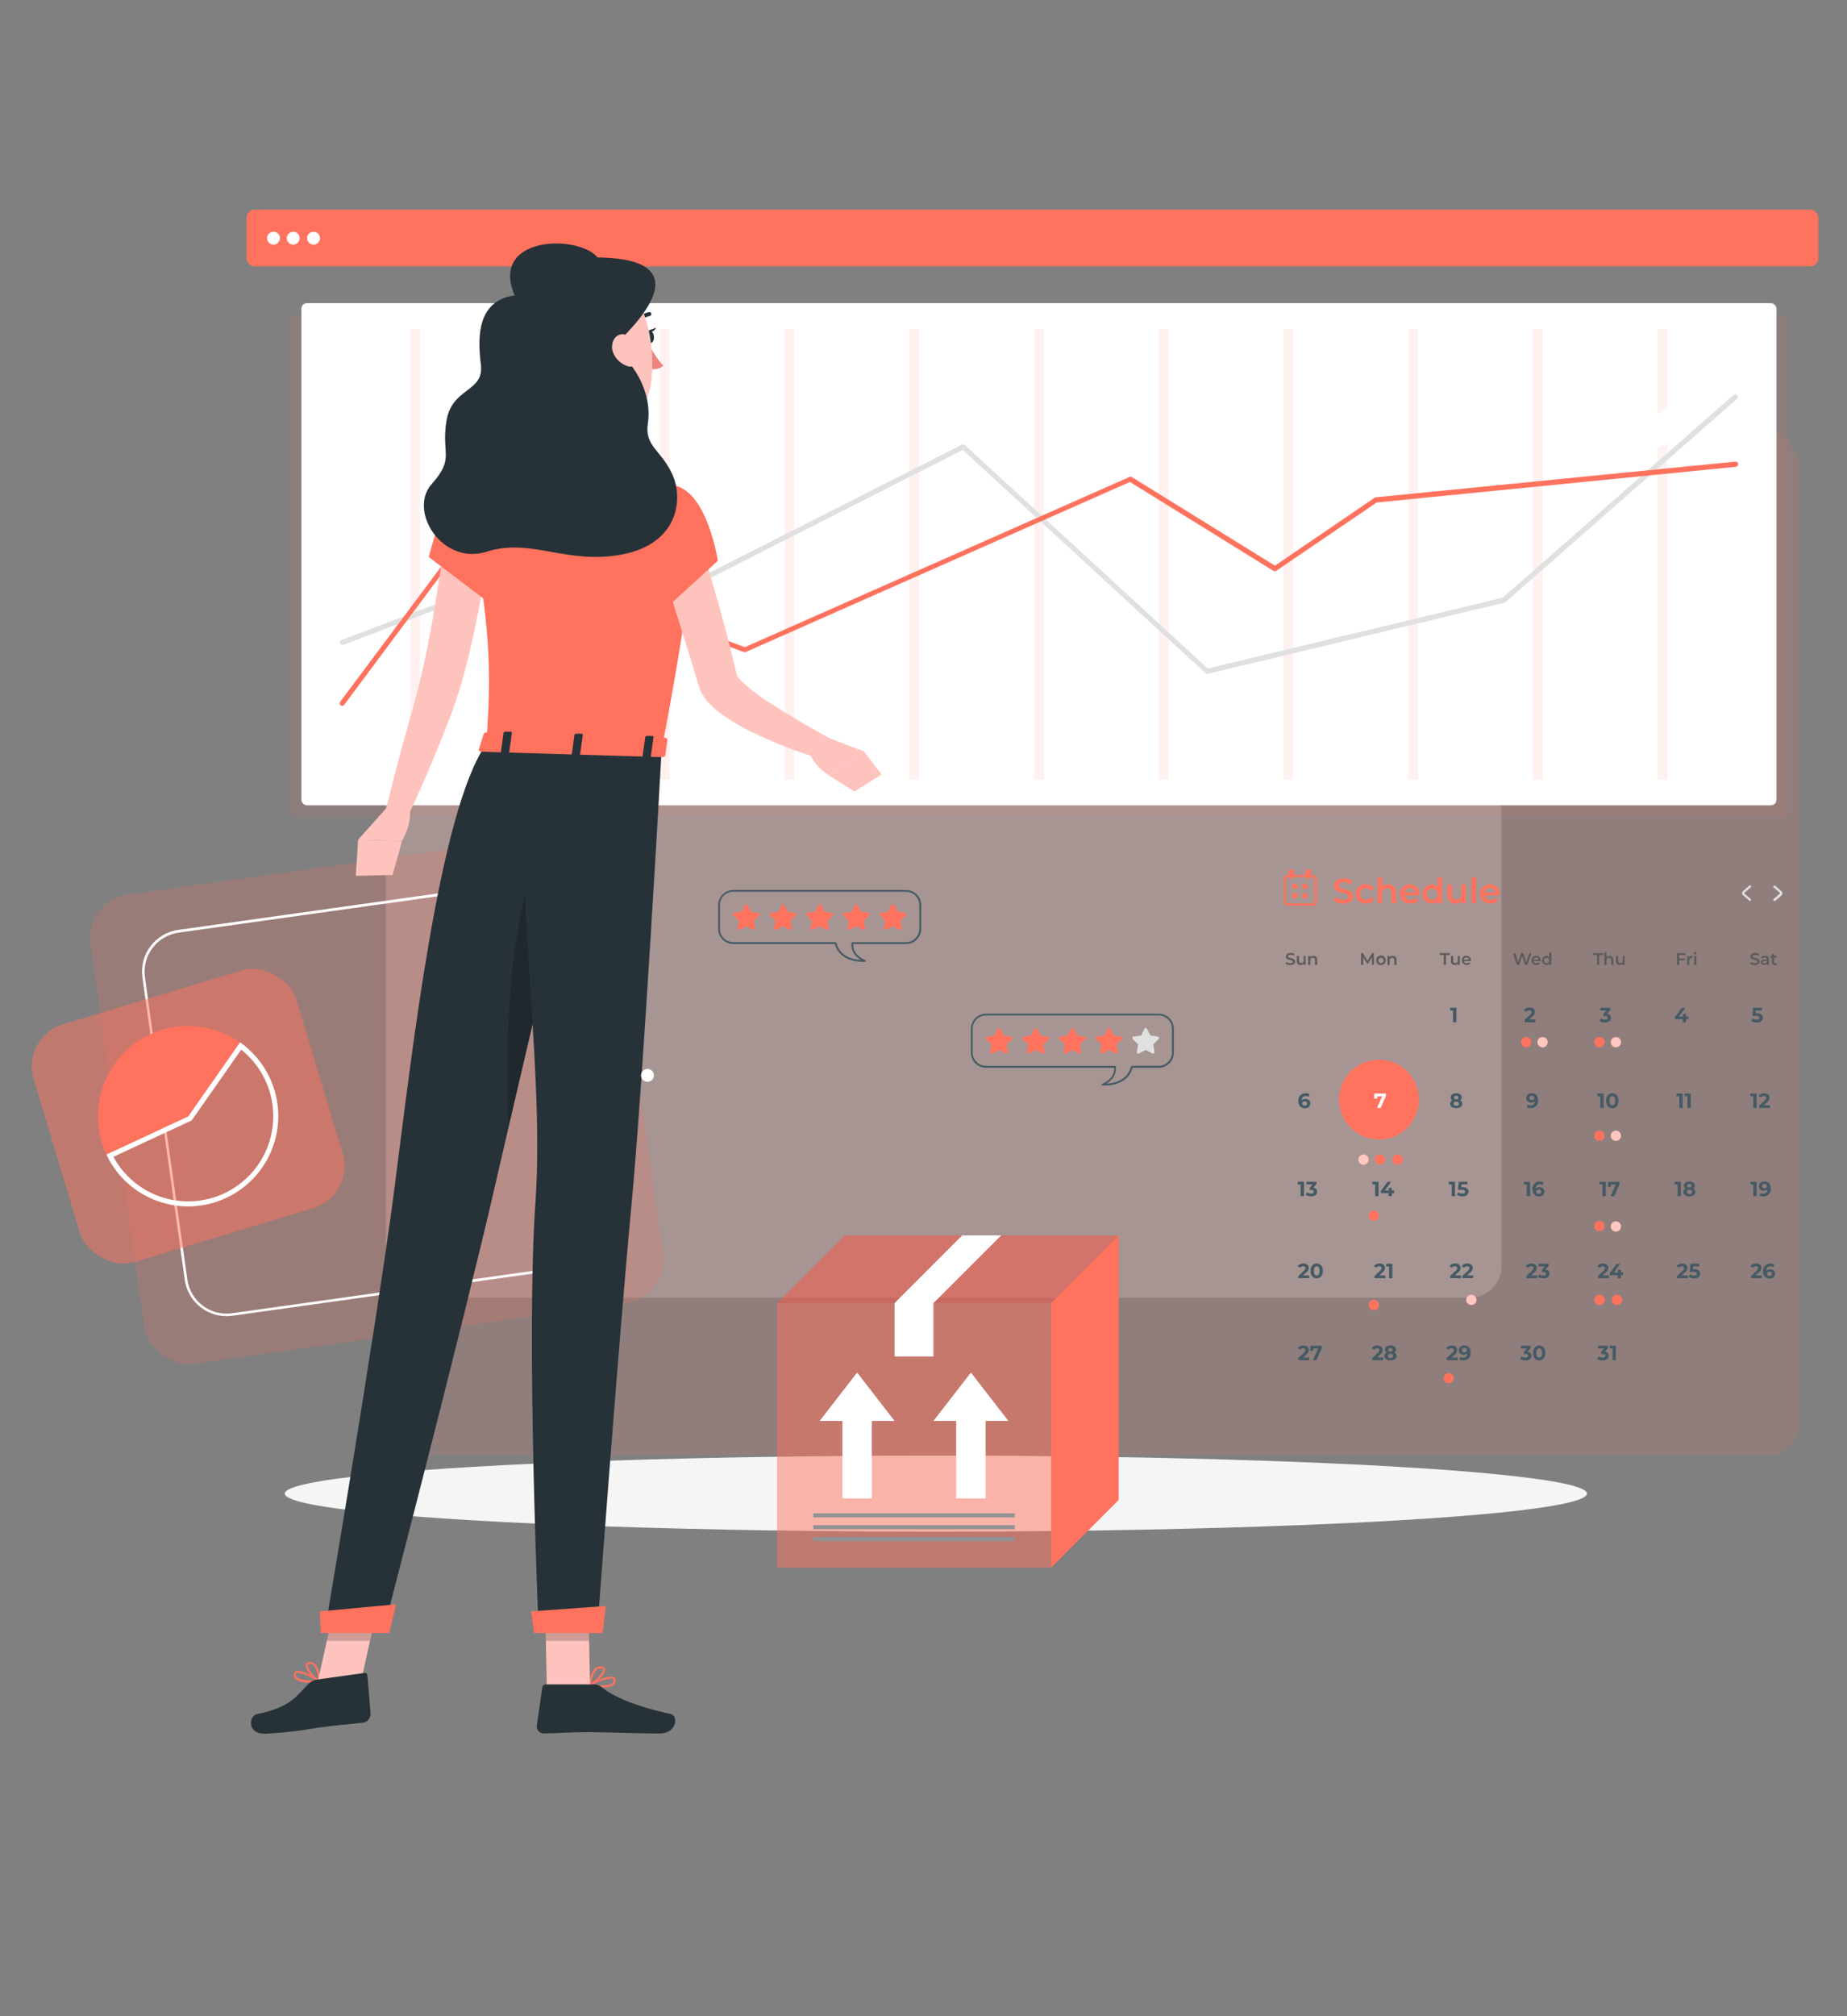<?xml version="1.0" encoding="UTF-8"?>
<svg id="Layer_2" data-name="Layer 2" xmlns="http://www.w3.org/2000/svg" viewBox="0 0 550 600">
  <rect x="0" y="0" width="550" height="600" fill="#808080" stroke="none"/>
  <defs>
    <style>
      .cls-1, .cls-2, .cls-3, .cls-4, .cls-5 {
        fill: #ff725e;
      }

      .cls-1, .cls-2, .cls-6, .cls-7, .cls-4, .cls-5 {
        isolation: isolate;
      }

      .cls-1, .cls-6, .cls-8 {
        opacity: .2;
      }

      .cls-9 {
        fill: #263238;
      }

      .cls-10 {
        fill: #fff;
      }

      .cls-11 {
        fill: #5b5b5b;
      }

      .cls-2 {
        opacity: .4;
      }

      .cls-12 {
        fill: #e0e0e0;
      }

      .cls-13 {
        opacity: .3;
      }

      .cls-14 {
        opacity: .6;
      }

      .cls-15 {
        fill: #8f9293;
      }

      .cls-7 {
        fill: #ff5543;
      }

      .cls-7, .cls-5 {
        opacity: .5;
      }

      .cls-4 {
        opacity: .1;
      }

      .cls-16 {
        fill: #455a64;
      }

      .cls-17 {
        fill: #f5f5f5;
      }

      .cls-18 {
        fill: #ed847e;
      }

      .cls-19 {
        fill: #ffc3bd;
      }
    </style>
  </defs>
  <g id="freepik--Shadow--inject-238">
    <ellipse id="freepik--path--inject-238" class="cls-17" cx="278.69" cy="444.48" rx="193.89" ry="11.32"/>
  </g>
  <g class="cls-13">
    <rect class="cls-10" x="114.93" y="128.8" width="332.18" height="257.37" rx="9.35" ry="9.35"/>
    <rect class="cls-2" x="114.93" y="128.8" width="420.94" height="304.35" rx="9.35" ry="9.35"/>
  </g>
  <g>
    <g>
      <path class="cls-3" d="M397.11,268.05l.47-1.06c.7.52,1.54.8,2.41.8,1.14,0,1.62-.41,1.62-.95,0-1.58-4.35-.54-4.35-3.24,0-1.18.94-2.19,2.95-2.19.86-.02,1.7.21,2.44.65l-.43,1.06c-.61-.37-1.31-.57-2.02-.58-1.13,0-1.59.44-1.59.99,0,1.56,4.34.55,4.34,3.24,0,1.17-.95,2.17-2.96,2.17-1.03.02-2.05-.29-2.88-.9Z"/>
      <path class="cls-3" d="M403.71,266.03c-.02-1.56,1.22-2.84,2.78-2.86.08,0,.16,0,.24,0,.98-.07,1.91.44,2.38,1.3l-1.01.58c-.29-.49-.82-.79-1.39-.77-.96,0-1.75.78-1.75,1.75s.78,1.75,1.75,1.75c.57.01,1.1-.28,1.39-.77l1.01.58c-.48.86-1.4,1.36-2.38,1.3-1.56.11-2.91-1.07-3.02-2.63,0-.08,0-.15,0-.23Z"/>
      <path class="cls-3" d="M415.7,265.6v3.24h-1.3v-3.03c0-.99-.49-1.48-1.3-1.48-.82-.05-1.52.57-1.57,1.38,0,.1,0,.2.01.3v2.82h-1.3v-7.79h1.3v2.82c.49-.48,1.17-.74,1.86-.71,1.3,0,2.3.76,2.3,2.43Z"/>
      <path class="cls-3" d="M422.64,266.45h-4.38c.17.84.95,1.41,1.8,1.34.57.03,1.12-.19,1.52-.6l.7.8c-.57.63-1.4.96-2.25.91-1.88,0-3.09-1.2-3.09-2.86-.04-1.53,1.16-2.81,2.7-2.86.06,0,.13,0,.19,0,1.5-.06,2.77,1.11,2.83,2.61,0,.09,0,.19,0,.28,0,.1-.01.26-.02.38ZM418.25,265.6h3.17c-.08-.8-.78-1.39-1.58-1.36-.8-.03-1.5.56-1.59,1.36Z"/>
      <path class="cls-3" d="M429.39,261.06v7.79h-1.25v-.72c-.46.53-1.14.82-1.85.79-1.58-.08-2.8-1.42-2.72-2.99.07-1.47,1.25-2.65,2.72-2.72.68-.03,1.34.25,1.8.75v-2.89h1.3ZM428.09,266.03c-.05-.92-.83-1.62-1.74-1.57-.92.05-1.62.83-1.57,1.74.04.88.77,1.58,1.66,1.58.9.03,1.65-.68,1.68-1.58,0-.06,0-.11,0-.17h-.01Z"/>
      <path class="cls-3" d="M436.51,263.23v5.61h-1.25v-.71c-.45.52-1.11.81-1.8.79-1.43,0-2.41-.79-2.41-2.47v-3.19h1.3v2.99c0,1.01.48,1.49,1.3,1.49s1.53-.56,1.53-1.68v-2.83h1.33Z"/>
      <path class="cls-3" d="M438.23,261.06h1.3v7.79h-1.3v-7.79Z"/>
      <path class="cls-3" d="M446.48,266.45h-4.38c.17.84.95,1.42,1.81,1.34.57.02,1.12-.2,1.52-.6l.7.8c-.58.62-1.4.96-2.25.91-1.87,0-3.08-1.2-3.08-2.86-.04-1.53,1.16-2.81,2.7-2.86.06,0,.13,0,.19,0,1.5-.06,2.77,1.11,2.83,2.61,0,.09,0,.19,0,.28-.03.1-.03.26-.03.38ZM442.09,265.6h3.17c-.08-.8-.78-1.39-1.58-1.36-.8-.03-1.5.56-1.59,1.36Z"/>
      <path class="cls-3" d="M390.83,269.5h-7.34c-.72,0-1.3-.58-1.3-1.3v-6.54c0-.72.58-1.3,1.3-1.3h7.34c.72,0,1.3.58,1.3,1.3v6.54c0,.72-.58,1.3-1.3,1.3ZM383.49,261.06c-.36,0-.65.29-.65.65v6.49c0,.36.29.65.65.65h7.34c.36,0,.65-.29.65-.65v-6.54c0-.36-.29-.65-.65-.65l-7.34.05Z"/>
      <rect class="cls-3" x="383.74" y="258.69" width="1.47" height="2.75" rx=".51" ry=".51"/>
      <rect class="cls-3" x="388.8" y="258.69" width="1.47" height="2.75" rx=".51" ry=".51"/>
      <rect class="cls-3" x="384.86" y="263.01" width="1.47" height="1.47"/>
      <rect class="cls-3" x="387.79" y="263.01" width="1.47" height="1.47"/>
      <rect class="cls-3" x="384.86" y="265.8" width="1.47" height="1.47"/>
      <rect class="cls-3" x="387.79" y="265.8" width="1.47" height="1.47"/>
      <path class="cls-12" d="M521.11,268.1c-.08,0-.15-.03-.21-.08l-1.86-1.61c-.34-.3-.38-.81-.08-1.15.02-.03.05-.05.08-.08l1.86-1.61c.12-.13.33-.14.46-.02.13.12.14.33.02.46-.02.02-.04.04-.06.05l-1.85,1.61c-.07.07-.08.18-.01.25,0,0,0,0,.01.01l1.85,1.61c.13.12.14.33.02.46-.06.07-.14.1-.23.11Z"/>
      <path class="cls-12" d="M528.4,268.1c-.09,0-.18-.04-.25-.11-.13-.12-.13-.32,0-.45,0,0,0,0,0,0l1.86-1.61c.07-.07.08-.18.01-.25,0,0,0,0-.01-.01l-1.86-1.61c-.13-.12-.13-.32,0-.45,0,0,0,0,0,0,.13-.12.33-.12.46,0l1.86,1.61c.19.16.29.4.28.65,0,.24-.1.46-.29.62l-1.85,1.61c-.07.03-.14.03-.21.01Z"/>
      <circle class="cls-3" cx="410.63" cy="327.23" r="11.88"/>
      <path class="cls-11" d="M382.83,286.76l.23-.5c.33.25.73.38,1.15.38.55,0,.77-.19.77-.45,0-.75-2.07-.26-2.07-1.56,0-.56.45-1.04,1.4-1.04.41,0,.82.1,1.17.31l-.21.51c-.29-.18-.62-.27-.96-.28-.54,0-.76.21-.76.47,0,.75,2.07.26,2.07,1.54,0,.56-.45,1.04-1.41,1.04-.49.02-.98-.13-1.38-.42Z"/>
      <path class="cls-11" d="M388.78,284.47v2.66h-.59v-.34c-.22.25-.53.39-.86.38-.58.05-1.09-.37-1.15-.95,0-.08,0-.16,0-.23v-1.52h.65v1.43c0,.49.23.71.65.71s.73-.27.73-.8v-1.34h.57Z"/>
      <path class="cls-11" d="M392.23,285.61v1.53h-.65v-1.41c0-.47-.23-.7-.65-.7-.39-.03-.73.27-.75.66,0,.05,0,.1,0,.14v1.34h-.65v-2.66h.6v.34c.23-.26.57-.4.92-.38.57-.08,1.1.32,1.18.89.01.08.01.16,0,.24Z"/>
      <path class="cls-11" d="M408.53,287.13v-2.32l-1.15,1.95h-.29l-1.15-1.89v2.28h-.65v-3.52h.54l1.38,2.32,1.36-2.32h.54v3.49h-.59Z"/>
      <path class="cls-11" d="M409.8,285.8c-.03-.78.58-1.44,1.37-1.47.78-.03,1.44.58,1.47,1.37.03.78-.58,1.44-1.37,1.47-.02,0-.03,0-.05,0-.74.04-1.38-.52-1.42-1.26,0-.04,0-.07,0-.11ZM412.01,285.8c-.02-.44-.39-.77-.83-.75s-.77.39-.75.83c.02.42.37.75.79.75.43.01.78-.32.79-.75,0-.03,0-.05,0-.08h0Z"/>
      <path class="cls-11" d="M415.86,285.61v1.53h-.65v-1.41c0-.47-.23-.7-.65-.7-.39-.03-.73.27-.75.66,0,.05,0,.1,0,.14v1.34h-.65v-2.66h.59v.34c.24-.26.57-.4.92-.38.57-.08,1.09.31,1.18.88.01.08.01.17,0,.26Z"/>
      <path class="cls-11" d="M429.93,284.19h-1.16v-.55h2.97v.55h-1.16v2.94h-.65v-2.94Z"/>
      <path class="cls-11" d="M434.68,284.47v2.66h-.6v-.34c-.21.25-.53.39-.86.38-.58.05-1.1-.37-1.15-.95,0-.08,0-.15,0-.23v-1.52h.65v1.43c0,.49.23.71.65.71.39.02.72-.27.74-.66,0-.05,0-.1,0-.15v-1.34h.57Z"/>
      <path class="cls-11" d="M437.99,286.01h-2.09c.08.41.45.69.86.65.27.01.53-.09.72-.29l.34.38c-.58.58-1.53.58-2.11,0-.25-.25-.4-.58-.43-.94-.04-.72.51-1.33,1.23-1.36.05,0,.1,0,.15,0,.72-.03,1.32.53,1.35,1.24,0,.04,0,.09,0,.13,0,.04,0,.12-.01.18ZM435.89,285.59h1.5c-.04-.38-.37-.66-.75-.65-.38,0-.7.27-.75.65Z"/>
      <path class="cls-16" d="M433.68,299.91v4.3h-1v-3.5h-.86v-.8h1.86Z"/>
      <path class="cls-16" d="M390.2,328.36c-.02.82-.71,1.46-1.52,1.43-.04,0-.07,0-.11,0-1.19,0-1.95-.74-1.95-2.13-.12-1.15.71-2.18,1.86-2.31.11-.01.22-.01.33,0,.42,0,.83.09,1.19.3l-.37.73c-.24-.15-.52-.22-.8-.21-.63-.04-1.17.44-1.21,1.07,0,.06,0,.12,0,.18.29-.26.67-.4,1.06-.38.75-.08,1.42.46,1.5,1.21,0,.04,0,.08,0,.12ZM389.23,328.41c0-.36-.29-.65-.64-.65-.03,0-.06,0-.08,0-.35-.05-.69.19-.74.54,0,.03,0,.07,0,.1,0,.36.28.65.75.65.36.04.68-.22.72-.57,0-.03,0-.05,0-.08Z"/>
      <path class="cls-16" d="M388.3,351.67v4.3h-.99v-3.5h-.86v-.8h1.85Z"/>
      <path class="cls-16" d="M392.23,354.65c0,.72-.56,1.38-1.78,1.38-.58.01-1.15-.15-1.64-.45l.38-.77c.36.26.79.39,1.23.39.5,0,.8-.2.8-.55s-.23-.53-.8-.53h-.45v-.65l.89-1h-1.83v-.8h3v.65l-.97,1.11c.65.02,1.17.56,1.17,1.22Z"/>
      <path class="cls-10" d="M412.73,325.42v.65l-1.6,3.65h-1.08l1.54-3.48h-1.46v.7h-.89v-1.51h3.48Z"/>
      <path class="cls-16" d="M410.5,351.67v4.3h-1.01v-3.5h-.84v-.8h1.86Z"/>
      <path class="cls-16" d="M415.18,355.06h-.7v.9h-.97v-.9h-2.32v-.65l2.02-2.73h1.04l-1.88,2.6h1.16v-.8h.93v.8h.7v.78Z"/>
      <path class="cls-16" d="M435.44,328.47c0,.81-.72,1.3-1.82,1.3s-1.8-.51-1.8-1.3c0-.44.25-.84.65-1.01-.31-.18-.5-.52-.49-.88,0-.76.65-1.23,1.65-1.23s1.67.47,1.67,1.23c0,.36-.19.7-.51.88.4.17.66.57.66,1.01ZM434.44,328.44c0-.38-.31-.61-.81-.61s-.8.23-.8.61.31.65.8.65.82-.27.82-.65h-.01ZM432.98,326.61c0,.32.26.53.65.53s.65-.21.65-.53-.27-.54-.65-.54-.65.21-.65.54Z"/>
      <path class="cls-16" d="M433.27,351.67v4.3h-.99v-3.5h-.86v-.8h1.85Z"/>
      <path class="cls-16" d="M437.27,354.61c0,.76-.56,1.42-1.78,1.42-.58.01-1.15-.15-1.64-.46l.4-.76c.35.26.78.39,1.22.39.5,0,.8-.21.8-.56s-.22-.56-1-.56h-1.12l.23-2.42h2.6v.8h-1.79l-.06.82h.35c1.28,0,1.8.58,1.8,1.33Z"/>
      <path class="cls-16" d="M458,327.47c.13,1.14-.7,2.17-1.84,2.3-.12.01-.23.02-.35,0-.42.01-.83-.09-1.19-.29l.37-.73c.24.16.52.23.8.22.63.04,1.18-.45,1.21-1.08,0-.06,0-.12,0-.18-.29.27-.67.41-1.06.39-.75.06-1.41-.49-1.47-1.24,0-.03,0-.06,0-.1.02-.82.7-1.46,1.52-1.44.03,0,.07,0,.1,0,1.19,0,1.92.75,1.92,2.14ZM456.89,326.72c0-.36-.27-.65-.75-.65-.36-.04-.68.22-.72.57,0,.03,0,.05,0,.08,0,.36.29.65.64.65.03,0,.06,0,.09,0,.36.05.68-.2.73-.56,0-.03,0-.06,0-.09h0Z"/>
      <path class="cls-16" d="M455.63,351.67v4.3h-1v-3.5h-.86v-.8h1.86Z"/>
      <path class="cls-16" d="M459.93,354.61c-.02.82-.71,1.46-1.52,1.43-.04,0-.07,0-.11,0-1.18,0-1.95-.74-1.95-2.13-.12-1.15.71-2.18,1.85-2.3.11-.01.23-.02.34,0,.42-.01.83.09,1.19.29l-.37.73c-.24-.15-.52-.23-.8-.22-.63-.04-1.18.44-1.22,1.08,0,.06,0,.12,0,.18.29-.27.67-.4,1.06-.38.75-.08,1.42.46,1.5,1.21,0,.04,0,.08,0,.12ZM458.96,354.66c0-.36-.29-.65-.64-.65-.03,0-.06,0-.08,0-.35-.05-.69.19-.74.54,0,.03,0,.07,0,.1,0,.36.28.65.76.65.36.04.67-.22.71-.58,0-.02,0-.05,0-.07h0Z"/>
      <path class="cls-16" d="M477.54,325.42v4.3h-1v-3.5h-.86v-.8h1.86Z"/>
      <path class="cls-16" d="M478.28,327.57c0-1.42.79-2.23,1.84-2.23s1.84.8,1.84,2.23-.79,2.22-1.84,2.22-1.84-.8-1.84-2.22ZM480.96,327.57c0-.98-.34-1.38-.84-1.38s-.84.4-.84,1.38.34,1.38.84,1.38.85-.4.85-1.38h-.01Z"/>
      <path class="cls-16" d="M478.17,351.67v4.3h-.99v-3.5h-.85v-.8h1.84Z"/>
      <path class="cls-16" d="M482.29,351.67v.65l-1.6,3.65h-1.08l1.54-3.48h-1.43v.73h-.88v-1.51l3.45-.03Z"/>
      <path class="cls-16" d="M501.06,325.42v4.3h-.99v-3.5h-.86v-.8h1.85Z"/>
      <path class="cls-16" d="M503.47,325.42v4.3h-.99v-3.5h-.84v-.8h1.83Z"/>
      <path class="cls-16" d="M500.53,351.67v4.3h-.99v-3.5h-.86v-.8h1.85Z"/>
      <path class="cls-16" d="M504.88,354.72c0,.81-.73,1.3-1.82,1.3s-1.8-.51-1.8-1.3c0-.44.25-.84.65-1.01-.31-.18-.5-.52-.49-.88,0-.76.65-1.23,1.65-1.23s1.66.47,1.66,1.23c0,.36-.19.7-.5.88.4.17.66.57.66,1.01ZM503.88,354.69c0-.38-.31-.61-.81-.61s-.8.23-.8.61.31.65.8.65.81-.27.81-.65h0ZM502.4,352.86c0,.32.26.53.65.53s.65-.21.65-.53-.27-.54-.65-.54-.65.2-.65.54h0Z"/>
      <path class="cls-16" d="M523.1,325.42v4.3h-1v-3.5h-.86v-.8h1.86Z"/>
      <path class="cls-16" d="M527.06,328.9v.81h-3.24v-.65l1.66-1.57c.38-.36.45-.58.45-.79,0-.34-.23-.53-.69-.53-.35-.01-.68.15-.88.43l-.73-.47c.4-.53,1.04-.83,1.71-.8.95,0,1.6.49,1.6,1.3-.01.54-.28,1.04-.72,1.36l-.99.93,1.84-.03Z"/>
      <path class="cls-16" d="M523.1,351.67v4.3h-1v-3.5h-.86v-.8h1.86Z"/>
      <path class="cls-16" d="M527.28,353.73c.12,1.15-.71,2.18-1.85,2.3-.11.01-.23.02-.34,0-.42.01-.83-.09-1.19-.29l.37-.73c.24.15.52.23.8.22.63.04,1.17-.44,1.21-1.07,0-.06,0-.12,0-.18-.29.26-.67.4-1.06.38-.75.06-1.41-.49-1.47-1.24,0-.03,0-.06,0-.1.02-.82.71-1.47,1.53-1.44.03,0,.07,0,.1,0,1.19,0,1.92.75,1.92,2.14ZM526.16,352.97c0-.36-.27-.65-.75-.65-.36-.04-.68.22-.72.57,0,.02,0,.05,0,.08,0,.36.29.65.64.65.03,0,.06,0,.09,0,.36.05.68-.2.73-.56,0-.03,0-.06,0-.09Z"/>
      <path class="cls-16" d="M389.86,379.56v.81h-3.24v-.65l1.66-1.56c.38-.36.45-.58.45-.8,0-.34-.23-.53-.69-.53-.35-.01-.68.15-.89.43l-.73-.46c.4-.54,1.04-.84,1.71-.8.95,0,1.6.49,1.6,1.27-.01.54-.28,1.04-.72,1.36l-.99.93h1.84Z"/>
      <path class="cls-16" d="M390.25,378.22c0-1.42.79-2.22,1.84-2.22s1.84.8,1.84,2.22-.79,2.22-1.84,2.22-1.84-.8-1.84-2.22ZM392.93,378.22c0-.97-.34-1.38-.84-1.38s-.84.41-.84,1.38.34,1.38.84,1.38.84-.43.84-1.38Z"/>
      <path class="cls-16" d="M412.55,379.56v.81h-3.24v-.65l1.65-1.56c.38-.36.45-.58.45-.8,0-.34-.23-.53-.68-.53-.35-.01-.69.15-.9.43l-.72-.46c.4-.54,1.04-.84,1.71-.8.95,0,1.6.49,1.6,1.27-.01.54-.28,1.04-.72,1.36l-.99.93h1.84Z"/>
      <path class="cls-16" d="M414.62,376.08v4.3h-.99v-3.5h-.86v-.8h1.86Z"/>
      <path class="cls-16" d="M435.07,379.56v.81h-3.24v-.65l1.65-1.57c.38-.36.45-.58.45-.79,0-.34-.23-.53-.69-.53-.35-.01-.69.15-.9.43l-.72-.47c.4-.53,1.04-.83,1.71-.8.95,0,1.6.49,1.6,1.3-.01.54-.28,1.04-.72,1.36l-.99.93,1.84-.02Z"/>
      <path class="cls-16" d="M438.69,379.56v.81h-3.24v-.65l1.65-1.57c.38-.36.45-.58.45-.79,0-.34-.23-.53-.68-.53-.35-.01-.69.15-.9.43l-.72-.47c.4-.53,1.04-.83,1.71-.8.95,0,1.6.49,1.6,1.3-.01.54-.28,1.04-.72,1.36l-.99.93,1.84-.02Z"/>
      <path class="cls-16" d="M457.78,379.56v.81h-3.24v-.65l1.65-1.57c.38-.36.45-.58.45-.79,0-.34-.23-.53-.69-.53-.35-.01-.69.15-.9.43l-.72-.47c.4-.53,1.04-.83,1.71-.8.95,0,1.6.49,1.6,1.3-.01.54-.28,1.04-.72,1.36l-.99.93,1.84-.02Z"/>
      <path class="cls-16" d="M461.4,379.06c0,.72-.56,1.38-1.78,1.38-.58.01-1.15-.15-1.64-.46l.38-.76c.36.26.79.39,1.23.39.49,0,.8-.21.8-.55s-.24-.53-.8-.53h-.45v-.65l.88-1h-1.87v-.8h3.01v.65l-.97,1.1c.67.01,1.21.56,1.21,1.23Z"/>
      <path class="cls-16" d="M479.09,379.56v.81h-3.24v-.65l1.65-1.56c.38-.36.45-.58.45-.8,0-.34-.23-.53-.69-.53-.35-.01-.68.15-.89.43l-.73-.46c.4-.54,1.04-.84,1.71-.8.96,0,1.6.49,1.6,1.27-.01.54-.28,1.04-.71,1.36l-.99.93h1.85Z"/>
      <path class="cls-16" d="M483.38,379.47h-.7v.9h-.97v-.9h-2.32v-.65l2.02-2.73h1.04l-1.88,2.6h1.16v-.82h.93v.8h.7v.79Z"/>
      <path class="cls-16" d="M502.62,379.56v.81h-3.24v-.65l1.66-1.56c.38-.36.45-.58.45-.8,0-.34-.23-.53-.69-.53-.35-.01-.68.15-.89.43l-.73-.46c.4-.54,1.04-.84,1.71-.8.96,0,1.6.49,1.6,1.27-.01.54-.28,1.04-.72,1.36l-.99.93h1.84Z"/>
      <path class="cls-16" d="M506.27,379.02c0,.76-.56,1.42-1.78,1.42-.58.01-1.15-.15-1.64-.45l.4-.77c.35.26.78.39,1.22.39.5,0,.8-.21.8-.56s-.22-.56-1-.56h-1.1l.22-2.42h2.6v.8h-1.75l-.06.82h.35c1.25,0,1.75.57,1.75,1.33Z"/>
      <path class="cls-16" d="M524.65,379.56v.81h-3.24v-.65l1.66-1.56c.38-.36.45-.58.45-.8,0-.34-.23-.53-.69-.53-.35-.01-.68.15-.89.43l-.73-.46c.4-.54,1.04-.84,1.71-.8.96,0,1.6.49,1.6,1.27-.01.54-.28,1.04-.72,1.36l-.99.93h1.84Z"/>
      <path class="cls-16" d="M528.6,379.02c0,.82-.68,1.47-1.5,1.46-.05,0-.1,0-.15,0-1.18,0-1.95-.74-1.95-2.13-.12-1.15.71-2.18,1.85-2.3.11-.01.23-.02.34,0,.42-.01.83.09,1.19.29l-.36.73c-.24-.15-.52-.22-.8-.21-.63-.04-1.18.44-1.22,1.08,0,.06,0,.11,0,.17.29-.26.67-.4,1.06-.38.75-.09,1.43.44,1.52,1.19,0,.04,0,.08,0,.12ZM527.63,379.07c0-.36-.29-.65-.64-.65-.03,0-.06,0-.08,0-.35-.05-.69.19-.74.54,0,.03,0,.07,0,.1,0,.36.28.65.76.65.36.04.67-.22.71-.58,0-.02,0-.05,0-.07h0Z"/>
      <path class="cls-16" d="M389.86,403.97v.81h-3.24v-.65l1.66-1.56c.38-.36.45-.58.45-.79,0-.34-.23-.54-.69-.54-.35-.01-.68.15-.89.43l-.73-.46c.4-.54,1.04-.84,1.71-.8.95,0,1.6.49,1.6,1.3-.01.54-.28,1.04-.72,1.36l-.99.93,1.84-.02Z"/>
      <path class="cls-16" d="M393.62,400.48v.65l-1.6,3.65h-1.08l1.54-3.48h-1.42v.7h-.88v-1.51h3.44Z"/>
      <path class="cls-16" d="M411.87,403.97v.81h-3.24v-.65l1.66-1.56c.38-.36.45-.58.45-.8,0-.34-.23-.53-.69-.53-.35-.01-.68.15-.89.43l-.73-.47c.4-.53,1.04-.83,1.71-.8.96,0,1.6.49,1.6,1.3-.01.54-.28,1.04-.72,1.36l-.99.93,1.84-.02Z"/>
      <path class="cls-16" d="M415.87,403.53c0,.81-.72,1.3-1.82,1.3s-1.8-.51-1.8-1.3c0-.44.25-.84.65-1.01-.31-.18-.5-.52-.49-.88,0-.76.65-1.23,1.65-1.23s1.67.47,1.67,1.23c0,.36-.19.7-.51.88.4.17.66.57.66,1.01ZM414.86,403.5c0-.38-.31-.61-.81-.61s-.8.23-.8.61.31.65.8.65.81-.27.81-.65h0ZM413.38,401.68c0,.32.26.53.65.53s.65-.21.65-.53-.27-.54-.65-.54-.65.2-.65.54Z"/>
      <path class="cls-16" d="M434.07,403.97v.81h-3.24v-.65l1.66-1.56c.38-.36.45-.58.45-.79,0-.34-.23-.54-.69-.54-.35-.01-.68.15-.89.43l-.73-.46c.4-.54,1.04-.84,1.71-.8.96,0,1.6.49,1.6,1.3-.01.54-.28,1.04-.72,1.36l-1.02.92h1.88Z"/>
      <path class="cls-16" d="M437.92,402.54c.13,1.14-.7,2.17-1.84,2.3-.12.01-.24.02-.35,0-.42.01-.83-.09-1.19-.29l.37-.73c.24.15.52.23.8.22.63.04,1.17-.44,1.21-1.07,0-.06,0-.12,0-.18-.29.26-.67.4-1.06.38-.75.06-1.41-.49-1.47-1.24,0-.03,0-.06,0-.1.02-.82.71-1.47,1.53-1.44.03,0,.07,0,.1,0,1.19,0,1.92.75,1.92,2.14ZM436.8,401.78c0-.36-.27-.65-.75-.65-.36-.04-.68.22-.72.57,0,.03,0,.05,0,.08,0,.36.29.65.64.65.03,0,.06,0,.09,0,.36.05.68-.2.73-.56,0-.03,0-.06,0-.08h0Z"/>
      <path class="cls-16" d="M456.04,403.47c0,.72-.56,1.38-1.78,1.38-.58.01-1.15-.15-1.64-.45l.38-.77c.36.26.79.39,1.23.39.5,0,.8-.2.8-.55s-.23-.53-.8-.53h-.45v-.65l.89-1h-1.83v-.8h3v.65l-.97,1.11c.65.02,1.17.56,1.17,1.22Z"/>
      <path class="cls-16" d="M456.5,402.63c0-1.41.79-2.23,1.84-2.23s1.84.81,1.84,2.23-.78,2.22-1.84,2.22-1.84-.8-1.84-2.22ZM459.18,402.63c0-.97-.34-1.38-.84-1.38s-.83.41-.83,1.38.34,1.38.83,1.38.84-.41.84-1.38h0Z"/>
      <path class="cls-16" d="M479.05,403.47c0,.72-.56,1.38-1.78,1.38-.58.01-1.15-.15-1.64-.45l.39-.77c.36.26.79.39,1.23.39.5,0,.8-.2.8-.55s-.24-.53-.8-.53h-.45v-.65l.88-1h-1.82v-.8h3v.65l-.97,1.11c.65.03,1.17.57,1.16,1.22Z"/>
      <path class="cls-16" d="M481.18,400.48v4.3h-1v-3.5h-.86v-.8h1.86Z"/>
      <path class="cls-16" d="M457.2,303.4v.81h-3.24v-.65l1.65-1.56c.38-.36.45-.58.45-.79,0-.34-.23-.54-.69-.54-.35-.01-.69.15-.89.43l-.73-.47c.4-.53,1.04-.83,1.71-.8.96,0,1.6.49,1.6,1.3-.01.54-.28,1.04-.71,1.36l-.99.93,1.85-.02Z"/>
      <path class="cls-16" d="M479.74,302.9c0,.72-.56,1.39-1.78,1.39-.58,0-1.15-.15-1.64-.46l.38-.77c.36.26.79.39,1.23.39.49,0,.8-.2.8-.55s-.24-.53-.8-.53h-.45v-.65l.88-1h-1.83v-.8h3v.65l-.97,1.11c.65.03,1.17.57,1.17,1.22Z"/>
      <path class="cls-16" d="M502.77,303.31h-.7v.9h-.97v-.9h-2.31v-.65l2.02-2.73h1.04l-1.88,2.6h1.16v-.8h.94v.8h.7v.78Z"/>
      <path class="cls-16" d="M524.95,302.86c0,.76-.56,1.43-1.79,1.43-.58,0-1.15-.15-1.64-.46l.39-.77c.36.26.79.39,1.23.39.49,0,.8-.21.8-.56s-.22-.56-1.01-.56h-1.1l.22-2.42h2.6v.8h-1.79l-.06.82h.34c1.3,0,1.8.57,1.8,1.33Z"/>
      <path class="cls-11" d="M455.98,283.64l-1.16,3.49h-.69l-.86-2.6-.88,2.6h-.69l-1.16-3.49h.65l.87,2.65.91-2.65h.65l.88,2.67.9-2.67h.58Z"/>
      <path class="cls-11" d="M458.74,286.01h-2.09c.08.41.45.69.86.65.27.01.53-.09.72-.29l.34.38c-.58.58-1.53.58-2.11,0-.25-.25-.4-.58-.43-.94-.04-.72.51-1.33,1.23-1.36.05,0,.1,0,.15,0,.72-.03,1.32.53,1.35,1.24,0,.04,0,.09,0,.13,0,.04,0,.12-.01.18ZM456.64,285.59h1.51c-.04-.38-.37-.66-.75-.65-.38-.01-.71.27-.76.65h0Z"/>
      <path class="cls-11" d="M461.96,283.44v3.7h-.6v-.34c-.22.26-.55.4-.88.38-.75-.05-1.32-.71-1.27-1.46.05-.68.59-1.22,1.27-1.27.33-.01.64.12.86.36v-1.36h.62ZM461.34,285.8c-.02-.44-.39-.77-.83-.75s-.77.39-.75.83c.02.42.37.75.79.75.43,0,.79-.33.79-.76,0-.02,0-.04,0-.07h0Z"/>
      <path class="cls-11" d="M475.57,284.19h-1.16v-.55h2.97v.55h-1.16v2.94h-.65v-2.94Z"/>
      <path class="cls-11" d="M480.43,285.61v1.53h-.65v-1.41c0-.47-.23-.7-.65-.7-.39-.02-.72.28-.75.67,0,.05,0,.09,0,.14v1.34h-.65v-3.7h.65v1.34c.24-.23.56-.35.89-.34.57-.06,1.08.35,1.15.92,0,.07,0,.15,0,.22Z"/>
      <path class="cls-11" d="M483.8,284.47v2.66h-.6v-.34c-.21.25-.53.39-.86.38-.58.05-1.1-.37-1.15-.95,0-.08,0-.15,0-.23v-1.52h.65v1.43c0,.49.23.71.65.71.39.02.72-.27.74-.66,0-.05,0-.1,0-.15v-1.34h.57Z"/>
      <path class="cls-11" d="M500.02,284.19v1.06h1.69v.55h-1.69v1.34h-.65v-3.49h2.55v.55h-1.9Z"/>
      <path class="cls-11" d="M503.97,284.42v.65h-.14c-.4-.03-.75.27-.78.67,0,.05,0,.1,0,.15v1.3h-.65v-2.66h.59v.39c.21-.33.58-.53.97-.5Z"/>
      <path class="cls-11" d="M504.42,283.66c0-.21.17-.37.38-.37,0,0,0,0,.01,0,.2-.02.38.13.4.34,0,0,0,.01,0,.02,0,.21-.16.39-.38.39,0,0-.02,0-.03,0-.21.01-.38-.15-.4-.36,0,0,0-.01,0-.02ZM504.51,284.47h.65v2.66h-.65v-2.66Z"/>
      <path class="cls-11" d="M521.17,286.76l.22-.5c.33.25.74.38,1.16.38.55,0,.77-.19.77-.45,0-.75-2.08-.26-2.08-1.56,0-.56.45-1.04,1.41-1.04.41,0,.81.1,1.16.31l-.2.51c-.29-.18-.63-.27-.97-.28-.54,0-.75.21-.75.47,0,.75,2.07.26,2.07,1.54,0,.56-.45,1.04-1.41,1.04-.49.02-.98-.13-1.38-.42Z"/>
      <path class="cls-11" d="M526.77,285.58v1.56h-.59v-.32c-.2.26-.51.4-.84.36-.61,0-.99-.34-.99-.8s.3-.8,1.11-.8h.69v-.04c0-.36-.22-.58-.65-.58-.29,0-.58.09-.81.27l-.24-.45c.33-.23.72-.35,1.12-.33.76-.02,1.2.36,1.2,1.14ZM526.12,286.3v-.31h-.65c-.43,0-.54.16-.54.36s.19.37.51.37c.3.03.59-.13.71-.42h-.03Z"/>
      <path class="cls-11" d="M529.17,287.02c-.17.12-.38.19-.6.18-.45.06-.86-.26-.92-.72,0-.06,0-.12,0-.19v-1.3h-.44v-.5h.44v-.61h.65v.61h.71v.5h-.71v1.3c0,.26.13.4.37.4.12,0,.25-.03.35-.1l.15.43Z"/>
      <path class="cls-3" d="M477.82,364.84c0,.85-.69,1.53-1.54,1.53s-1.53-.69-1.53-1.54c0-.84.69-1.53,1.53-1.53s1.53.69,1.53,1.53c0,0,0,0,0,0Z"/>
      <path class="cls-3" d="M477.82,386.82c0,.85-.69,1.53-1.53,1.53s-1.53-.69-1.53-1.53.69-1.53,1.53-1.53h0c.85,0,1.53.69,1.53,1.53Z"/>
      <circle class="cls-3" cx="476.29" cy="337.98" r="1.53"/>
      <path class="cls-3" d="M410.63,388.36c0,.85-.69,1.53-1.54,1.53-.85,0-1.53-.69-1.53-1.54,0-.84.69-1.53,1.53-1.53s1.53.69,1.53,1.53c0,0,0,0,0,0Z"/>
      <path class="cls-3" d="M432.91,410.13c0,.85-.69,1.53-1.53,1.53s-1.53-.69-1.53-1.53c0-.85.69-1.53,1.53-1.53h0c.85,0,1.53.69,1.53,1.53Z"/>
      <path class="cls-3" d="M410.63,361.77c0,.85-.69,1.53-1.53,1.53s-1.53-.69-1.53-1.53c0-.85.69-1.53,1.53-1.53h0c.85,0,1.53.69,1.53,1.53Z"/>
      <circle class="cls-3" cx="454.46" cy="310.15" r="1.53"/>
      <circle class="cls-3" cx="459.34" cy="310.15" r="1.53"/>
      <circle class="cls-3" cx="476.29" cy="310.15" r="1.53"/>
      <circle class="cls-3" cx="481.18" cy="310.15" r="1.53"/>
      <g class="cls-14">
        <circle class="cls-10" cx="481.18" cy="310.15" r="1.53"/>
      </g>
      <circle class="cls-3" cx="481.18" cy="337.98" r="1.53"/>
      <g class="cls-14">
        <circle class="cls-10" cx="481.18" cy="337.98" r="1.53"/>
      </g>
      <path class="cls-3" d="M482.71,364.99c0,.85-.69,1.53-1.54,1.53s-1.53-.69-1.53-1.54c0-.84.69-1.53,1.53-1.53s1.53.69,1.53,1.53c0,0,0,0,0,0Z"/>
      <g class="cls-14">
        <path class="cls-10" d="M482.71,364.99c0,.85-.69,1.53-1.54,1.53s-1.53-.69-1.53-1.54c0-.84.69-1.53,1.53-1.53s1.53.69,1.53,1.53c0,0,0,0,0,0Z"/>
      </g>
      <path class="cls-3" d="M483.04,386.82c0,.85-.69,1.53-1.53,1.53s-1.53-.69-1.53-1.53.69-1.53,1.53-1.53h0c.85,0,1.53.69,1.53,1.53Z"/>
      <path class="cls-3" d="M439.67,386.82c0,.85-.69,1.53-1.53,1.53s-1.53-.69-1.53-1.53c0-.85.69-1.53,1.53-1.53h0c.85,0,1.53.69,1.53,1.53Z"/>
      <g class="cls-14">
        <path class="cls-10" d="M439.67,386.82c0,.85-.69,1.53-1.53,1.53s-1.53-.69-1.53-1.53c0-.85.69-1.53,1.53-1.53h0c.85,0,1.53.69,1.53,1.53Z"/>
      </g>
      <g class="cls-14">
        <circle class="cls-10" cx="459.34" cy="310.15" r="1.53"/>
      </g>
      <path class="cls-3" d="M417.77,345.06c0,.85-.69,1.54-1.54,1.54s-1.54-.69-1.54-1.54c0-.85.69-1.54,1.54-1.54h0c.85,0,1.54.69,1.54,1.54Z"/>
      <path class="cls-3" d="M412.48,345.06c0,.85-.69,1.54-1.54,1.54s-1.54-.69-1.54-1.54c0-.85.69-1.54,1.54-1.54h0c.85,0,1.54.69,1.54,1.54Z"/>
      <path class="cls-3" d="M407.54,345.06c0,.85-.69,1.54-1.54,1.54-.85,0-1.54-.69-1.54-1.54,0-.85.69-1.54,1.54-1.54,0,0,0,0,0,0,.85,0,1.53.69,1.53,1.53,0,0,0,0,0,0Z"/>
      <g class="cls-14">
        <path class="cls-10" d="M407.22,344.13c.52.67.41,1.64-.26,2.16-.67.52-1.64.41-2.16-.26-.52-.67-.41-1.64.26-2.16,0,0,0,0,0,0,.67-.52,1.63-.4,2.15.27Z"/>
      </g>
    </g>
    <g>
      <g>
        <rect class="cls-3" x="73.42" y="62.37" width="468.06" height="16.91" rx="2.42" ry="2.42"/>
        <path class="cls-10" d="M83.37,70.87c0,1.06-.85,1.92-1.91,1.93-1.06,0-1.92-.85-1.93-1.91s.85-1.92,1.91-1.93c0,0,.01,0,.02,0,1.06,0,1.91.86,1.91,1.91Z"/>
        <path class="cls-10" d="M89.24,70.87c0,1.06-.85,1.92-1.91,1.93-1.06,0-1.92-.85-1.93-1.91s.85-1.92,1.91-1.93c0,0,.01,0,.02,0,1.06,0,1.91.86,1.91,1.91Z"/>
      </g>
      <rect class="cls-4" x="86.32" y="93.48" width="446.08" height="149.66" rx="1.64" ry="1.64"/>
      <rect class="cls-10" x="89.74" y="90.22" width="439.25" height="149.44" rx="1.64" ry="1.64"/>
      <rect class="cls-4" x="122.21" y="97.87" width="2.91" height="134.17"/>
      <rect class="cls-4" x="159.35" y="97.87" width="2.91" height="134.17"/>
      <rect class="cls-4" x="196.49" y="97.87" width="2.91" height="134.17"/>
      <rect class="cls-4" x="233.63" y="97.87" width="2.91" height="134.17"/>
      <rect class="cls-4" x="270.77" y="97.87" width="2.91" height="134.17"/>
      <rect class="cls-4" x="307.91" y="97.87" width="2.91" height="134.17"/>
      <rect class="cls-4" x="345.05" y="97.87" width="2.91" height="134.17"/>
      <rect class="cls-4" x="382.19" y="97.87" width="2.91" height="134.17"/>
      <rect class="cls-4" x="419.33" y="97.87" width="2.91" height="134.17"/>
      <rect class="cls-4" x="456.47" y="97.87" width="2.91" height="134.17"/>
      <rect class="cls-4" x="493.61" y="97.87" width="2.91" height="134.17"/>
      <path class="cls-12" d="M359.43,200.49c-.19,0-.37-.07-.51-.2l-72.23-66.4-75.91,38.51c-.2.08-.42.08-.62,0l-27.97-10.84-79.92,30.32c-.4.15-.84-.05-.99-.45-.16-.39.03-.83.42-.98,0,0,.01,0,.02,0l80.24-30.43c.18-.07.37-.07.55,0l27.93,10.81,76.01-38.51c.29-.15.63-.1.87.12l72.33,66.49,87.81-21.05,68.79-60.37c.32-.28.81-.25,1.09.07.28.32.25.81-.07,1.09l-68.93,60.5c-.1.08-.21.13-.33.16l-88.39,21.2-.17-.03Z"/>
      <path class="cls-3" d="M101.91,210.07c-.16,0-.32-.05-.45-.15-.34-.24-.42-.71-.18-1.05,0,0,.01-.01.02-.02l35.48-47.47c.2-.27.57-.38.89-.26l84.12,31.47,114.51-50.64c.22-.12.49-.12.71,0l42.65,26.39,29.67-20.23c.1-.07.22-.11.35-.12l107.09-10.61c.42-.03.8.28.84.7.03.42-.28.8-.7.84l-106.96,10.62-29.92,20.34c-.25.16-.58.16-.83,0l-42.73-26.45-114.43,50.61c-.19.07-.39.07-.58,0l-83.87-31.39-35.02,47.02c-.14.23-.39.38-.67.38Z"/>
      <path class="cls-10" d="M482.19,127.7c9.28,2.01,11.13,5.81,11.13,5.81,0,0,11.55-4.69,11.12-14.88,0,0-2.72-1.67-4.36-3.02-.03.06-1.09,7.99-17.89,12.09Z"/>
      <path class="cls-10" d="M482.19,127.7c-7.51.46-11,3.94-11,3.94,0,0-1.89-2.46,1.28-12.54,1.66-.67,3.37-1.2,5.11-1.6,0,0-1.51,8.02,4.61,10.2Z"/>
      <g id="freepik--character-1--inject-238">
        <path class="cls-19" d="M163.28,114.24c1.26,7.69,2.35,21.71-3.14,26.63,4.12,6.51,10.62,11.15,18.1,12.93,12.03-6.1,5.61-12.22,5.61-12.22-8.46-2.28-8.05-8.59-6.38-14.53l-14.2-12.82Z"/>
        <path class="cls-19" d="M145.94,160.16c-.9,7.35-2.06,14.53-3.5,21.8s-3.01,14.38-5.1,21.56c-1.06,3.6-2.28,7.27-3.6,10.61-1.32,3.34-2.64,6.8-4.04,10.17-2.78,6.73-5.71,13.35-8.89,19.92l-6.13-2.19c1.64-7.06,3.49-14.07,5.39-21.03,1.9-6.96,4-13.88,5.51-20.55,1.51-6.67,2.91-13.8,4.04-20.82,1.13-7.02,2.25-14.12,3.28-21.08l13.05,1.61Z"/>
        <path class="cls-3" d="M137.86,143.14c-5.11,1.95-10.17,22.62-10.17,22.62l20.34,15.46s7.27-20.14,4.65-26.74c-2.82-6.87-8.98-13.57-14.82-11.35Z"/>
        <path class="cls-19" d="M115.92,239.51l-9.27,10.36,13.08.38s4.2-7.12,1.45-11.62l-5.26.89Z"/>
        <rect class="cls-1" x="34.15" y="256.5" width="156.04" height="141" rx="13.06" ry="13.06" transform="translate(-44.31 18.74) rotate(-7.98)"/>
        <path class="cls-10" d="M67.43,391.67c-6.25-.01-11.53-4.61-12.41-10.8l-12.61-89.99c-.97-6.85,3.8-13.19,10.65-14.15,0,0,0,0,.01,0l102.16-14.34c6.85-.95,13.18,3.83,14.15,10.68l12.63,89.99c.96,6.86-3.82,13.2-10.68,14.17l-102.15,14.33c-.58.07-1.17.11-1.76.12ZM156.98,263.09c-.55,0-1.1.04-1.64.12l-102.15,14.33c-6.43.89-10.92,6.83-10.03,13.26,0,.01,0,.03,0,.04l12.63,89.96c.92,6.42,6.85,10.9,13.28,10.01l102.16-14.37c6.43-.9,10.92-6.85,10.03-13.28l-12.63-89.88c-.81-5.82-5.78-10.15-11.65-10.17Z"/>
        <polygon class="cls-19" points="105.94 260.65 116.89 260.39 119.73 250.25 106.65 249.87 105.94 260.65"/>
        <path class="cls-3" d="M206.71,151.6c.29,8.14-1.12,27.13-9.68,71.36l-52.22-1.55c1.45-21.23,1.92-34.33-6.95-78.26,7.36-1.29,14.81-2.05,22.27-2.27,7.91-.32,15.84-.09,23.71.71,6.04.73,12.55,1.99,16.84,2.91,3.4.71,5.88,3.64,6.02,7.11Z"/>
        <path class="cls-19" d="M205.95,154.01c2.44,7,4.62,13.96,6.67,21.04,2.05,7.08,3.98,14.15,5.71,21.32l.64,2.69.32,1.35.16.67s0-.16,0-.15,0,.29.41.7c.4.52.83,1,1.31,1.45,2.46,2.21,5.1,4.21,7.89,5.97,5.81,3.82,12.16,7.42,18.4,10.93l-2.47,6.03c-7.22-2.11-14.24-4.83-21.01-8.11-3.59-1.72-7-3.79-10.17-6.19-.92-.73-1.8-1.52-2.62-2.37-1.07-1.12-1.96-2.41-2.62-3.82-.2-.47-.37-.96-.51-1.45l-.2-.64-.38-1.29-.78-2.6c-2.1-6.89-4.25-13.78-6.45-20.68l-6.79-20.62,12.5-4.23Z"/>
        <path class="cls-3" d="M201.04,144.55c9.62,2.05,12.73,22.32,12.73,22.32l-16.52,15.1s-13.53-22.97-10.32-29.32c3.34-6.61,6.29-9.75,14.11-8.09Z"/>
        <path class="cls-19" d="M244.31,218.7l13.08,4.94-10.61,7.03s-6.28-3.72-5.81-8.92l3.34-3.05Z"/>
        <polygon class="cls-19" points="262.5 230.48 254.45 235.56 246.69 230.67 257.3 223.64 262.5 230.48"/>
        <path class="cls-9" d="M192.2,100.35c.09,1.03.71,1.83,1.45,1.77s1.16-.94,1.08-1.98c-.09-1.03-.7-1.83-1.45-1.77s-1.15.9-1.08,1.98Z"/>
        <path class="cls-9" d="M192.99,98.42l2.43-.92s-1.12,2.03-2.43.92Z"/>
        <path class="cls-18" d="M193.28,102.53c1.11,2.29,2.54,4.41,4.23,6.31-1.01.85-2.34,1.21-3.63.99l-.6-7.29Z"/>
        <path class="cls-9" d="M188.19,97.91c.26.02.51-.14.61-.38,1.06-2.62,4.59-3.46,4.62-3.47.34-.03.58-.33.55-.66-.03-.34-.33-.58-.66-.55-.06,0-.11.02-.16.04-.17,0-4.18,1-5.48,4.18-.13.31.02.67.33.8,0,0,0,0,0,0,.06.03.12.04.19.04Z"/>
        <path class="cls-19" d="M156.91,99.39c1.82,12.64,2.31,18.03,9.27,24.02,10.45,9.02,25.57,4.01,27.61-8.91,1.79-11.62-1.45-30.35-14.34-34.39-9.17-2.93-18.98,2.13-21.92,11.3-.82,2.58-1.04,5.31-.62,7.98Z"/>
        <path class="cls-9" d="M177.95,76.62c-5.65-6.92-32.24-6.52-24.7,11.29-11.2,1.54-11.07,12.42-10.05,20.63s-8.59,6.67-10.24,16.67c-1.66,10,2.59,10.98-4.45,18.89-7.03,7.9,3.11,24.29,16.45,20.07,13.34-4.23,23.95,4.08,40.54.78,16.59-3.3,18.19-16.67,14.53-24.18-3.4-7.02-8.11-8.05-7.11-14.75,1.45-9.87-5-19.38-10.77-22.41,6.95-6.61,27.53-26.6-4.2-27Z"/>
        <path class="cls-19" d="M182.77,105.38c.84,1.76,2.39,3.07,4.26,3.62,2.37.61,3.47-1.99,2.75-4.58-.64-2.34-2.66-5.46-5-4.9s-3.14,3.57-2.01,5.86Z"/>
        <path class="cls-3" d="M90.97,500.69c-1.1-.01-2.17-.4-3.02-1.1-.37-.41-.52-.98-.39-1.53.05-.34.28-.63.6-.76,1.66-.7,6.5,2.43,7.03,2.78.11.07.16.21.13.33-.03.13-.13.22-.26.23-1.36.14-2.72.15-4.08.04ZM88.97,497.78c-.19-.05-.39-.05-.58,0-.13.05-.22.17-.23.31-.09.35,0,.73.25,1,.71.77,2.8,1.12,5.68.93-1.57-1.02-3.3-1.77-5.11-2.21v-.03Z"/>
        <path class="cls-3" d="M95,500.65s-.09.01-.13,0c-1.45-.84-4.18-3.91-3.81-5.33.09-.33.38-.74,1.24-.74.61,0,1.2.25,1.61.7,1.45,1.45,1.45,4.97,1.45,5.11,0,.11-.06.21-.16.26-.07.02-.14.02-.2,0ZM92.47,495.14h-.17c-.57,0-.62.22-.64.29-.23.86,1.6,3.23,3.05,4.36.03-1.47-.4-2.9-1.24-4.11-.25-.3-.61-.49-1-.54h0Z"/>
        <polygon class="cls-19" points="94.11 502.74 106.97 502.74 113.61 472.95 100.75 472.95 94.11 502.74"/>
        <path class="cls-9" d="M94.15,499.85l14.31-1.99c.43-.09.85.19.94.62,0,.04.01.09.02.13l.94,11.41c0,1.29-.91,2.39-2.18,2.62-5,.61-7.38.64-13.67,1.53-5.2.93-10.46,1.52-15.74,1.76-5.29,0-4.62-5.33-2.28-5.81,10.52-2.16,11.93-5.72,15.47-9.1.59-.6,1.35-1.01,2.18-1.16Z"/>
        <g class="cls-8">
          <polygon points="113.61 472.95 110.18 488.31 97.32 488.31 100.74 472.95 113.61 472.95"/>
        </g>
        <path class="cls-9" d="M144.81,221.4c-14.11,19.92-22.27,93.07-27.35,132.23-5.27,40.68-20.75,131.75-20.75,131.75h17.44s24.02-92.25,33.13-131.96c10.07-43.82,31.01-131.96,31.01-131.96l-33.48-.04Z"/>
        <path class="cls-6" d="M159.35,255.26c-8.5,25.69-8.86,58.12-7.89,79.92,5.23-22.57,11.74-50.19,17.03-72.56l-9.14-7.35Z"/>
        <path class="cls-3" d="M179.67,502.14c1.1.1,2.19-.18,3.11-.78.41-.37.61-.91.55-1.45-.01-.34-.21-.64-.51-.8-1.58-.87-6.71,1.76-7.27,2.05-.11.07-.17.19-.16.32.02.13.12.23.25.25,1.33.26,2.67.41,4.02.42ZM181.95,499.48c.2-.01.4.03.58.12.12.06.2.18.19.32.06.36-.07.73-.35.97-.77.71-2.91.83-5.81.36,1.68-.9,3.5-1.5,5.39-1.77Z"/>
        <path class="cls-3" d="M175.67,501.69h.13c1.53-.7,4.56-3.47,4.36-4.93,0-.35-.31-.77-1.15-.86-.61-.06-1.22.13-1.69.52-1.63,1.35-1.92,4.81-1.93,4.95,0,.11.04.21.13.28.04.02.1.03.15.03ZM178.74,496.48h.19c.55,0,.58.28.6.35.15.87-1.92,3.05-3.47,4,.12-1.46.7-2.85,1.64-3.97.29-.25.66-.38,1.05-.38Z"/>
        <polygon class="cls-19" points="162.85 502.74 175.73 502.74 175.1 472.95 162.23 472.95 162.85 502.74"/>
        <path class="cls-9" d="M176.98,501.26h-14.46c-.52-.01-.96.36-1.03.87l-1.64,11.44c-.13,1.13.69,2.15,1.82,2.28.08,0,.16.01.25.01,5.04-.09,7.47-.39,13.82-.39,3.91,0,15.14.41,20.55.41s5.7-5.33,3.44-5.81c-10.08-2.16-17.2-5.16-20.59-8.01-.6-.51-1.36-.79-2.15-.8Z"/>
        <g class="cls-8">
          <polygon points="175.09 472.95 175.42 488.31 162.55 488.31 162.23 472.95 175.09 472.95"/>
        </g>
        <path class="cls-9" d="M197.03,222.96s-5.33,96.83-9.01,135.9c-3.84,40.68-10.17,126.41-10.17,126.41h-17.44s-3.81-87.38-.97-127.39c3.08-43.59-8.34-104.12-.74-136.12,7.15.06,38.33,1.19,38.33,1.19Z"/>
        <polygon class="cls-3" points="158.99 485.96 179.4 485.96 180.42 477.93 158.16 479.52 158.99 485.96"/>
        <polygon class="cls-3" points="95.51 485.96 115.91 485.96 117.96 477.43 95.23 479.53 95.51 485.96"/>
        <path class="cls-3" d="M144.05,218.32l-1.45,4.64c-.19.35.22.74.83.76l53.76,1.6c.48,0,.87-.2.92-.51l.61-4.65c0-.33-.36-.61-.87-.62l-52.89-1.58c-.35-.04-.69.1-.9.38Z"/>
        <path class="cls-9" d="M151.04,224.44h-1.45c-.29,0-.49-.16-.48-.33l.86-6.06c0-.17.28-.31.55-.31h1.45c.29,0,.49.16.48.33l-.86,6.06c-.01.17-.28.32-.55.31Z"/>
        <path class="cls-9" d="M193.22,225.7h-1.45c-.29,0-.49-.16-.46-.35l.84-6.04c0-.17.28-.32.55-.31h1.45c.28,0,.49.16.46.33l-.84,6.04c-.01.19-.32.32-.55.32Z"/>
        <path class="cls-9" d="M172.14,225.06h-1.45c-.28,0-.49-.17-.46-.35l.84-6.04c0-.19.28-.32.57-.31h1.45c.28,0,.49.16.46.35l-.84,6.04c-.04.17-.29.32-.57.31Z"/>
      </g>
      <path class="cls-10" d="M194.72,320c0,1.06-.85,1.92-1.91,1.93-1.06,0-1.92-.85-1.93-1.91,0-1.06.85-1.92,1.91-1.93,0,0,0,0,0,0,1.06,0,1.92.85,1.92,1.91Z"/>
      <circle class="cls-10" cx="93.37" cy="70.88" r="1.92"/>
    </g>
    <g>
      <rect class="cls-5" x="15.15" y="295.24" width="81.74" height="73.86" rx="13.06" ry="13.06" transform="translate(-93.41 30.27) rotate(-16.76)"/>
      <path class="cls-3" d="M56.05,332.19l-24.36,11.36c-6.26-13.45-.44-29.44,13.02-35.7,8.69-4.05,18.88-3.16,26.74,2.34l-15.4,22.01Z"/>
      <path class="cls-10" d="M71.81,312.35c.76.6,1.48,1.24,2.16,1.93,9.88,9.91,9.87,25.95-.04,35.83-9.91,9.88-25.95,9.87-35.83-.04-1.71-1.72-3.17-3.67-4.33-5.81l22.93-10.66.37-.17.24-.33,14.51-20.72M71.46,310.22l-15.41,22.01-24.36,11.36c6.32,13.42,22.33,19.18,35.75,12.86,13.42-6.32,19.18-22.32,12.86-35.75-1.31-2.78-3.09-5.32-5.25-7.5-1.1-1.12-2.3-2.14-3.59-3.04v.07Z"/>
    </g>
    <g>
      <rect class="cls-5" x="231.4" y="387.79" width="81.56" height="78.75"/>
      <polygon class="cls-3" points="312.95 466.55 333.12 446.38 333.12 367.63 312.95 387.79 312.95 466.55"/>
      <polygon class="cls-7" points="312.95 387.79 333.12 367.63 251.56 367.63 231.4 387.79 312.95 387.79"/>
      <polygon class="cls-10" points="286.54 367.63 266.38 387.79 266.38 403.67 277.96 403.67 277.96 387.79 277.97 387.79 298.14 367.63 286.54 367.63"/>
      <g>
        <polygon class="cls-10" points="289.12 408.46 277.96 422.85 284.73 422.85 284.73 445.91 293.5 445.91 293.5 422.85 300.27 422.85 289.12 408.46"/>
        <polygon class="cls-10" points="244.08 422.85 250.85 422.85 250.85 445.91 259.62 445.91 259.62 422.85 266.38 422.85 255.23 408.46 244.08 422.85"/>
      </g>
      <g>
        <rect class="cls-15" x="242.19" y="450.36" width="59.97" height="1.19"/>
        <rect class="cls-15" x="242.19" y="453.89" width="59.97" height="1.19"/>
        <rect class="cls-15" x="242.19" y="457.43" width="59.97" height="1.19"/>
      </g>
    </g>
    <g id="freepik--speech-bubble-3--inject-63">
      <g id="freepik--speech-bubble--inject-63">
        <g id="freepik--speech-bubble--inject-63-2" data-name="freepik--speech-bubble--inject-63">
          <path class="cls-16" d="M257.03,286.23c-4.41,0-7.53-1.95-8.42-5.3h-30.24c-2.49,0-4.51-2.02-4.51-4.51v-7.06c0-2.49,2.02-4.51,4.51-4.51h51.42c2.49,0,4.52,2,4.53,4.49v7.06c0,2.49-2.01,4.52-4.5,4.53,0,0-.02,0-.03,0h-15.7c-.03,1.54.44,3.4,3.57,4.78.12.05.18.18.16.3-.02.12-.13.21-.25.22h-.54ZM218.36,265.37c-2.2,0-3.98,1.78-3.98,3.97v7.06c0,2.2,1.78,3.97,3.98,3.97h30.45c.12,0,.23.09.26.21.72,3.06,3.43,4.91,7.34,5.09-2.69-1.56-2.94-3.59-2.86-5.04.01-.14.13-.25.27-.25h15.96c2.19,0,3.97-1.78,3.97-3.97v-7.06c0-2.19-1.78-3.97-3.97-3.97h-51.42Z"/>
        </g>
        <g id="freepik--Stars--inject-63">
          <path class="cls-3" d="M265.48,269.3l-1.01,2.03-2.24.33c-.24.04-.4.26-.37.49.01.09.06.18.13.25l1.62,1.58-.36,2.24c-.04.24.12.46.35.5.1.02.2,0,.28-.05l2-1.05,2.01,1.05c.21.11.48.03.59-.19.04-.08.06-.18.04-.27l-.38-2.23,1.62-1.58c.17-.17.17-.44,0-.62-.07-.07-.15-.11-.25-.13l-2.24-.33-1-2.03c-.09-.22-.34-.34-.56-.25-.11.04-.2.13-.24.23Z"/>
          <path class="cls-3" d="M254.6,269.3l-1.01,2.03-2.24.33c-.24.03-.41.25-.37.49.01.1.06.18.13.25l1.62,1.58-.38,2.24c-.04.24.12.46.36.5.09.02.19,0,.27-.04l2.01-1.05,2,1.05c.21.11.48.04.59-.18.05-.09.06-.19.05-.28l-.38-2.25,1.62-1.58c.17-.17.17-.44,0-.62-.07-.07-.15-.11-.25-.13l-2.24-.33-1.01-2.03c-.1-.22-.35-.31-.57-.21-.1.04-.17.12-.21.21Z"/>
          <path class="cls-3" d="M243.71,269.3l-1,2.03-2.24.33c-.24.01-.43.22-.41.46,0,.11.05.21.13.29l1.62,1.58-.36,2.24c-.04.24.12.46.36.5.09.02.19,0,.27-.04l2.01-1.05,2,1.05c.21.11.48.04.59-.17.05-.09.06-.19.05-.29l-.38-2.23,1.62-1.58c.17-.17.17-.44,0-.62-.07-.07-.15-.11-.25-.13l-2.23-.34-1-2.03c-.11-.21-.38-.29-.59-.17-.07.04-.13.1-.17.17Z"/>
          <path class="cls-3" d="M232.77,269.3l-1,2.03-2.24.33c-.24.04-.4.26-.37.49.01.09.06.18.13.25l1.62,1.58-.39,2.24c-.04.24.13.47.37.5.09.01.18,0,.26-.04l2.01-1.05,2,1.05c.22.11.48.02.59-.19.04-.08.06-.17.04-.26l-.39-2.23,1.62-1.58c.17-.17.17-.44,0-.62-.07-.07-.15-.11-.25-.13l-2.24-.33-1-2.03c-.1-.22-.36-.31-.58-.21-.09.04-.16.11-.21.2Z"/>
          <path class="cls-3" d="M221.85,269.3l-1,2.03-2.24.33c-.24.05-.39.28-.34.52.02.09.06.17.13.23l1.62,1.58-.41,2.24c-.04.24.12.46.35.5.1.02.2,0,.28-.05l2-1.05,2.01,1.05c.22.11.48.02.58-.2.04-.08.05-.17.04-.26l-.38-2.23,1.62-1.58c.17-.17.17-.44,0-.62-.07-.07-.15-.11-.25-.13l-2.24-.33-1-2.03c-.11-.22-.37-.31-.58-.2-.08.04-.15.11-.19.19Z"/>
        </g>
      </g>
    </g>
    <g id="freepik--speech-bubble-1--inject-63">
      <g id="freepik--speech-bubble--inject-63-3" data-name="freepik--speech-bubble--inject-63">
        <g id="freepik--speech-bubble--inject-63-4" data-name="freepik--speech-bubble--inject-63">
          <path class="cls-16" d="M328.85,323.04h-.54c-.13,0-.23-.09-.25-.22-.02-.12.04-.24.15-.29,3.14-1.38,3.61-3.24,3.58-4.78h-38.17c-2.49,0-4.51-2.02-4.51-4.51v-7.06c0-2.49,2.02-4.51,4.51-4.51h51.42c2.49,0,4.51,2.02,4.51,4.51v7.06c0,2.49-2.02,4.51-4.51,4.51h-7.77c-.89,3.34-4.01,5.29-8.42,5.29ZM293.62,302.18c-2.2,0-3.98,1.77-3.99,3.97,0,0,0,0,0,.01v7.06c0,2.19,1.78,3.97,3.97,3.97h38.43c.14,0,.26.11.26.25.08,1.45-.16,3.47-2.86,5.04,3.91-.18,6.62-2.03,7.35-5.09.03-.12.14-.21.26-.21h7.98c2.19,0,3.97-1.78,3.97-3.97v-7.06c0-2.2-1.78-3.98-3.97-3.98h-51.4Z"/>
        </g>
        <g id="freepik--stars--inject-63">
          <path class="cls-3" d="M297.87,306.12l1,2.03,2.24.33c.24.01.43.22.41.46,0,.11-.05.21-.13.29l-1.62,1.58.38,2.24c.04.24-.13.47-.37.5-.09.01-.18,0-.26-.04l-2-1.05-2.01,1.05c-.21.11-.48.03-.59-.19-.04-.08-.06-.18-.04-.27l.38-2.24-1.62-1.58c-.17-.17-.17-.44,0-.62.07-.07.15-.11.25-.13l2.22-.33,1-2.03c.11-.21.38-.29.59-.17.07.04.13.1.17.17Z"/>
          <path class="cls-3" d="M308.81,306.12l1.01,2.03,2.24.33c.24.04.4.26.37.49-.01.09-.06.18-.13.25l-1.62,1.58.38,2.24c.04.24-.13.47-.37.5-.09.01-.18,0-.26-.04l-2-1.05-2.01,1.05c-.21.11-.48.03-.59-.19-.04-.08-.06-.18-.04-.27l.38-2.24-1.62-1.58c-.17-.17-.17-.44,0-.62.07-.07.15-.11.25-.13l2.24-.33,1-2.03c.11-.22.37-.31.58-.2.09.04.16.11.2.2Z"/>
          <path class="cls-3" d="M319.72,306.12l1.01,2.03,2.24.33c.24.03.41.25.37.49-.01.1-.06.18-.13.25l-1.62,1.58.38,2.24c.04.24-.12.46-.36.5-.09.02-.19,0-.27-.04l-2.01-1.05-2,1.05c-.22.11-.48.02-.59-.19-.04-.08-.06-.17-.04-.26l.38-2.24-1.62-1.58c-.17-.17-.17-.44,0-.62.07-.07.15-.11.25-.13l2.24-.33,1.01-2.03c.1-.21.36-.31.57-.2.09.04.16.11.2.2Z"/>
          <path class="cls-3" d="M330.64,306.12l1,2.03,2.24.33c.24.04.4.26.37.49-.01.09-.06.18-.13.25l-1.62,1.58.38,2.24c.04.24-.12.46-.36.5-.09.02-.19,0-.27-.04l-2.01-1.05-2,1.05c-.22.11-.48.02-.59-.19-.04-.08-.06-.17-.04-.26l.38-2.24-1.62-1.58c-.17-.17-.17-.44,0-.62.07-.07.15-.11.25-.13l2.24-.33,1-2.03c.11-.22.37-.31.58-.2.09.04.16.11.2.2Z"/>
          <path class="cls-12" d="M341.55,306.12l1,2.03,2.24.33c.24.04.4.26.37.49-.01.09-.06.18-.13.25l-1.62,1.58.38,2.24c.04.24-.12.46-.36.5-.09.02-.19,0-.27-.04l-2.01-1.05-2,1.05c-.22.11-.48.02-.59-.19-.04-.08-.06-.17-.04-.26l.39-2.24-1.6-1.58c-.17-.17-.17-.44,0-.62.07-.07.15-.11.25-.13l2.24-.33,1-2.03c.12-.21.38-.28.59-.17.07.04.13.1.17.17Z"/>
        </g>
      </g>
    </g>
  </g>
</svg>